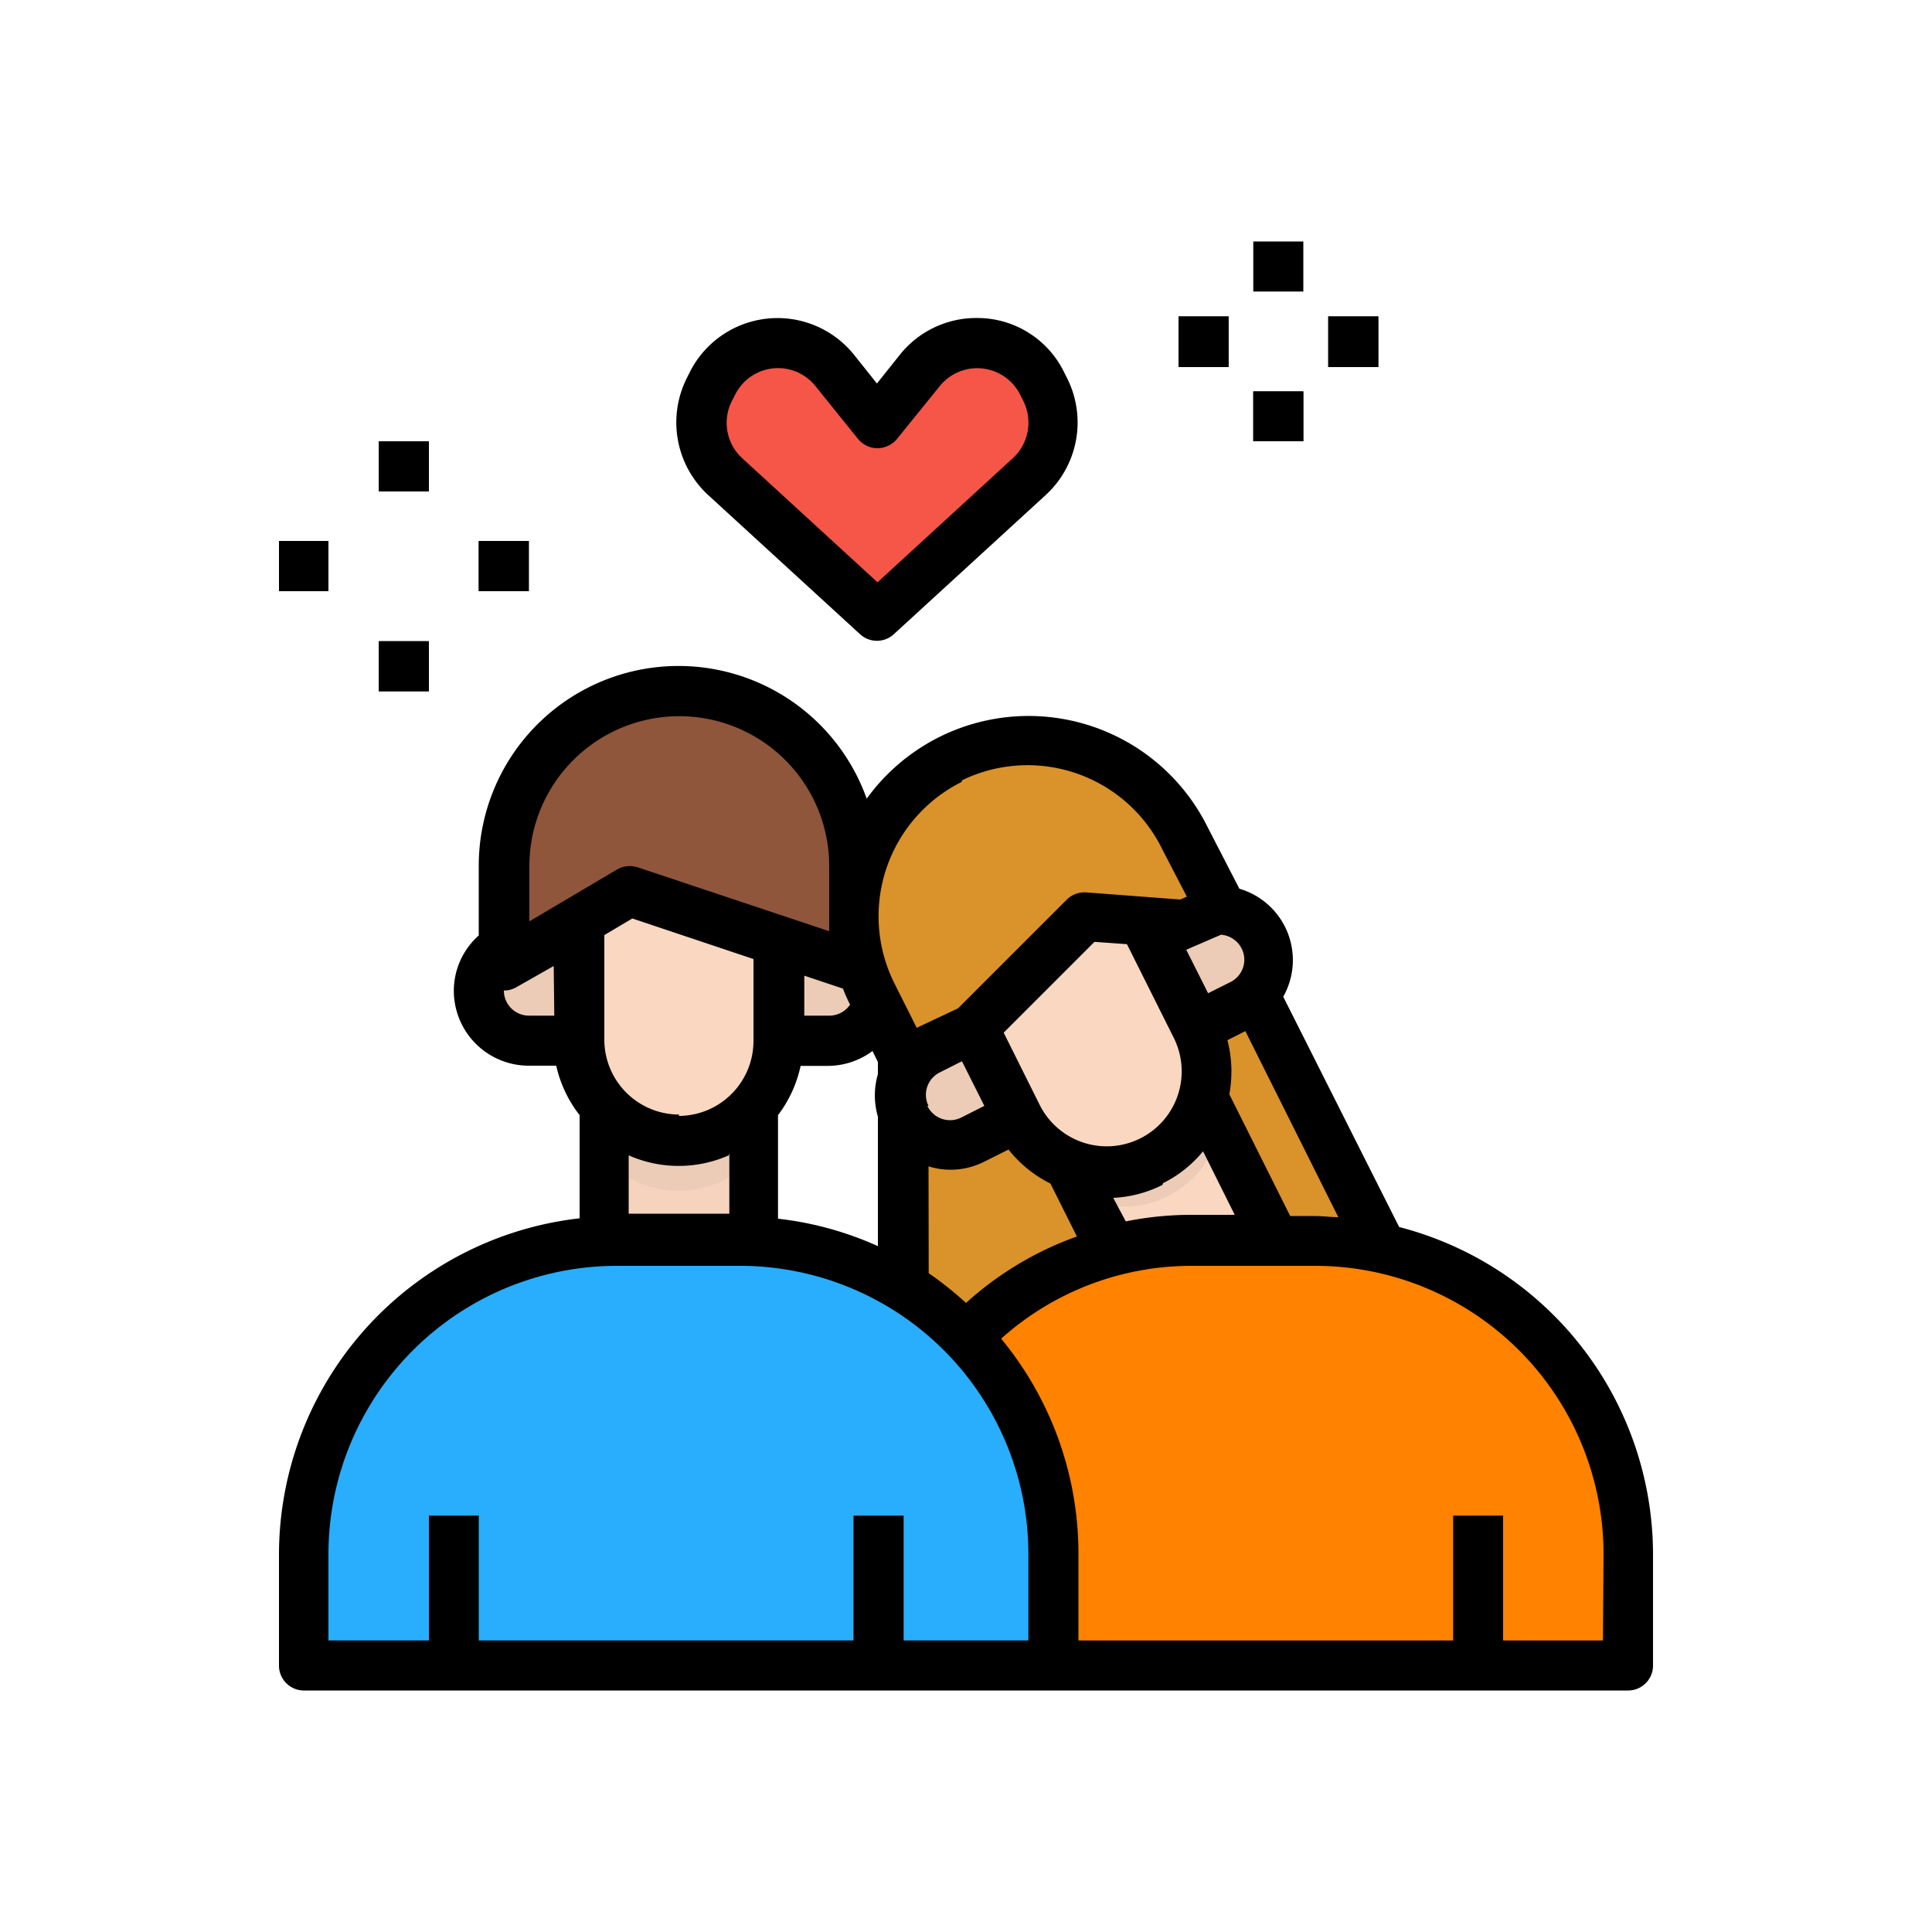 <?xml version="1.0" encoding="UTF-8"?> <svg xmlns="http://www.w3.org/2000/svg" id="Слой_1" data-name="Слой 1" viewBox="0 0 100 100"> <defs> <style>.cls-1{fill:#da922a;}.cls-2{fill:#ecccb6;}.cls-3{fill:#f9d7c0;}.cls-4{fill:#ff8200;}.cls-5{fill:#b94137;}.cls-6{fill:#28aefc;}.cls-7{fill:#f5d3bd;}.cls-8{fill:#8f563b;}.cls-9{fill:#5e8569;}.cls-10{fill:#f55648;}</style> </defs> <title>пара_Монтажная область 1_Монтажная область 1</title> <path class="cls-1" d="M75.22,72,64.87,51.29,63.55,48h.09l-.46-.93-1.07-2.13-.77-1.56a9.05,9.05,0,0,0-16.2,8.09l1.63,3.26V72ZM57.65,47.53l-3.93,2.3,2.41-2.42Z"></path> <path class="cls-2" d="M52.66,57.82,50.34,59A2.58,2.58,0,1,1,48,54.36l2.31-1.16Z"></path> <path class="cls-2" d="M61.91,53.2,64.22,52a2.59,2.59,0,0,0-2.31-4.63L59.6,48.57Z"></path> <path class="cls-3" d="M65.76,63.78l1.7,3-8.65.44-3.87-7.76L61.88,56Z"></path> <path class="cls-2" d="M63.13,58.53,61.88,56,54.94,59.5l1.29,2.58a5.12,5.12,0,0,0,6.9-3.55Z"></path> <path class="cls-4" d="M61.69,64.22h6.36A16.22,16.22,0,0,1,84.27,80.44v5.77H45.47V80.44A16.23,16.23,0,0,1,61.69,64.22Z"></path> <path class="cls-3" d="M59.6,60.14a5.17,5.17,0,0,1-6.94-2.32l-2.34-4.61,5.5-5.8H59l2.89,5.79A5.18,5.18,0,0,1,59.6,60.14Z"></path> <path class="cls-5" d="M51.94,78.45h2.59v7.76H51.94Z"></path> <path class="cls-5" d="M75.22,78.45H77.8v7.76H75.22Z"></path> <path class="cls-6" d="M32,64.22h6.36A16.23,16.23,0,0,1,54.53,80.44v5.77H15.73V80.44A16.23,16.23,0,0,1,32,64.22Z"></path> <path class="cls-2" d="M39,53.88h3.88a2.59,2.59,0,0,0,0-5.17H39Z"></path> <path class="cls-7" d="M31.25,56.47H39v7.75H31.25Z"></path> <path class="cls-2" d="M31.25,59.85a5.1,5.1,0,0,0,7.76,0V56.47H31.25Z"></path> <path class="cls-8" d="M26.08,50H30l2.58-3.88L44.18,50V44.83a9,9,0,1,0-18.1,0Z"></path> <path class="cls-9" d="M22.2,78.45h2.58v7.76H22.2Z"></path> <path class="cls-9" d="M44.18,78.45h2.59v7.76H44.18Z"></path> <path class="cls-10" d="M53.3,24.68,45.42,31.9l-7.88-7.22a3.8,3.8,0,0,1-.82-4.49l.17-.34a3.79,3.79,0,0,1,6.34-.67l2.19,2.73,2.19-2.73a3.79,3.79,0,0,1,6.34.67l.18.34A3.82,3.82,0,0,1,53.3,24.68Z"></path> <path d="M64.87,12.5h2.59v2.59H64.87Z"></path> <path d="M64.87,20.26h2.59v2.58H64.87Z"></path> <path d="M61,16.38h2.59V19H61Z"></path> <path d="M68.75,16.38h2.59V19H68.75Z"></path> <path d="M19.61,22.84H22.2v2.59H19.61Z"></path> <path d="M19.61,33.19H22.2v2.59H19.61Z"></path> <path d="M14.44,28H17V30.6H14.44Z"></path> <path d="M24.78,28h2.59V30.6H24.78Z"></path> <path class="cls-3" d="M35.13,59.05A5.16,5.16,0,0,1,30,53.88V47.41l2.58-1.29,7.76,2.59v5.17A5.16,5.16,0,0,1,35.13,59.05Z"></path> <path class="cls-2" d="M30,53.88H27.37a2.59,2.59,0,1,1,0-5.17H30Z"></path> <path d="M72.42,63.51l-6-11.92A3.85,3.85,0,0,0,64.15,46l-1.66-3.22a10.34,10.34,0,0,0-17.63-1.44,10.34,10.34,0,0,0-20.08,3.48v3.6a3.83,3.83,0,0,0-1.29,2.86,3.88,3.88,0,0,0,3.88,3.88h1.42A6.46,6.46,0,0,0,30,57.72v5.34A17.53,17.53,0,0,0,14.44,80.44v5.77a1.29,1.29,0,0,0,1.29,1.29H84.27a1.29,1.29,0,0,0,1.29-1.29V80.44A17.52,17.52,0,0,0,72.42,63.51ZM69.27,63c-.4,0-.81-.06-1.22-.06H66.78l-3.15-6.3a6.45,6.45,0,0,0-.1-2.8l.93-.47ZM48.06,60.37a3.84,3.84,0,0,0,2.86-.23l1.28-.64a6.39,6.39,0,0,0,2.17,1.76L55.74,64A17.14,17.14,0,0,0,50,67.44a17.85,17.85,0,0,0-1.93-1.54Zm0-3.13a1.29,1.29,0,0,1,.58-1.73l1.15-.58,1.16,2.31-1.15.58A1.3,1.3,0,0,1,48,57.24Zm5.78,0-1.89-3.79,4.7-4.7,1.68.12,2.45,4.9a3.88,3.88,0,0,1-6.94,3.47Zm6.36,4a6.28,6.28,0,0,0,2.07-1.65l1.64,3.29H61.69a17.1,17.1,0,0,0-3.42.34L57.62,62a6.27,6.27,0,0,0,2.55-.67Zm3-12.86a1.36,1.36,0,0,1,.55.17,1.32,1.32,0,0,1,.52.55,1.29,1.29,0,0,1-.58,1.73l-1.16.58-.39-.78-.74-1.47Zm-13.39-8A7.76,7.76,0,0,1,60.18,44l1.25,2.41-.34.15v0l-4.87-.37a1.31,1.31,0,0,0-1,.37l-5.63,5.63L47.45,53.2l-1.16-2.31A7.77,7.77,0,0,1,49.76,40.48ZM45.16,54.4l.28.57,0,0v.63a3.92,3.92,0,0,0,0,2.2v6.7a17.2,17.2,0,0,0-5.17-1.42V57.72a6.46,6.46,0,0,0,1.17-2.55h1.42A3.88,3.88,0,0,0,45.16,54.4ZM44,52h0a1.3,1.3,0,0,1-1.07.57h-1.3V50.5l2,.67A9.1,9.1,0,0,0,44,52Zm-15.31.57H27.37a1.3,1.3,0,0,1-1.29-1.3,1.28,1.28,0,0,0,.66-.18L28.66,50Zm-1.29-4.88V44.83a7.76,7.76,0,0,1,15.52,0V48.2L33,44.89a1.4,1.4,0,0,0-.41-.06,1.28,1.28,0,0,0-.66.18Zm7.76,10a3.88,3.88,0,0,1-3.88-3.88V48.4l1.45-.86L39,49.64v4.24A3.88,3.88,0,0,1,35.13,57.76Zm2.59,2v3.13H32.54V59.8A6.4,6.4,0,0,0,37.72,59.8ZM53.23,84.91H46.77V78.45H44.18v6.46H24.78V78.45H22.2v6.46H17V80.44A14.93,14.93,0,0,1,32,65.52h6.36A14.93,14.93,0,0,1,53.23,80.44Zm29.74,0H77.8V78.45H75.22v6.46H55.82V80.44a17.46,17.46,0,0,0-4-11.15,14.74,14.74,0,0,1,9.89-3.77h6.36A14.93,14.93,0,0,1,83,80.44Z"></path> <path d="M50.57,16.46a5.06,5.06,0,0,0-4,1.91l-1.18,1.48-1.18-1.48a5.08,5.08,0,0,0-8.51.9l-.17.34a5.11,5.11,0,0,0,1.11,6l7.88,7.22a1.29,1.29,0,0,0,1.74,0l7.88-7.22a5.1,5.1,0,0,0,1.11-6l-.17-.34A5,5,0,0,0,50.57,16.46Zm1.85,7.26-7,6.42-7-6.42a2.49,2.49,0,0,1-.55-2.94l.18-.35A2.48,2.48,0,0,1,42.22,20l2.2,2.73a1.31,1.31,0,0,0,1,.47,1.34,1.34,0,0,0,1-.47L48.63,20a2.49,2.49,0,0,1,4.18.44l.17.34A2.5,2.5,0,0,1,52.42,23.72Z"></path> <path d="M64.87,20.26h2.59v2.58H64.87Z"></path> <path d="M61,16.38h2.59V19H61Z"></path> <path d="M68.75,16.38h2.59V19H68.75Z"></path> <path d="M19.61,22.84H22.2v2.59H19.61Z"></path> <path d="M19.61,33.19H22.2v2.59H19.61Z"></path> <path d="M14.44,28H17V30.6H14.44Z"></path> <path d="M24.78,28h2.59V30.6H24.78Z"></path> </svg> 